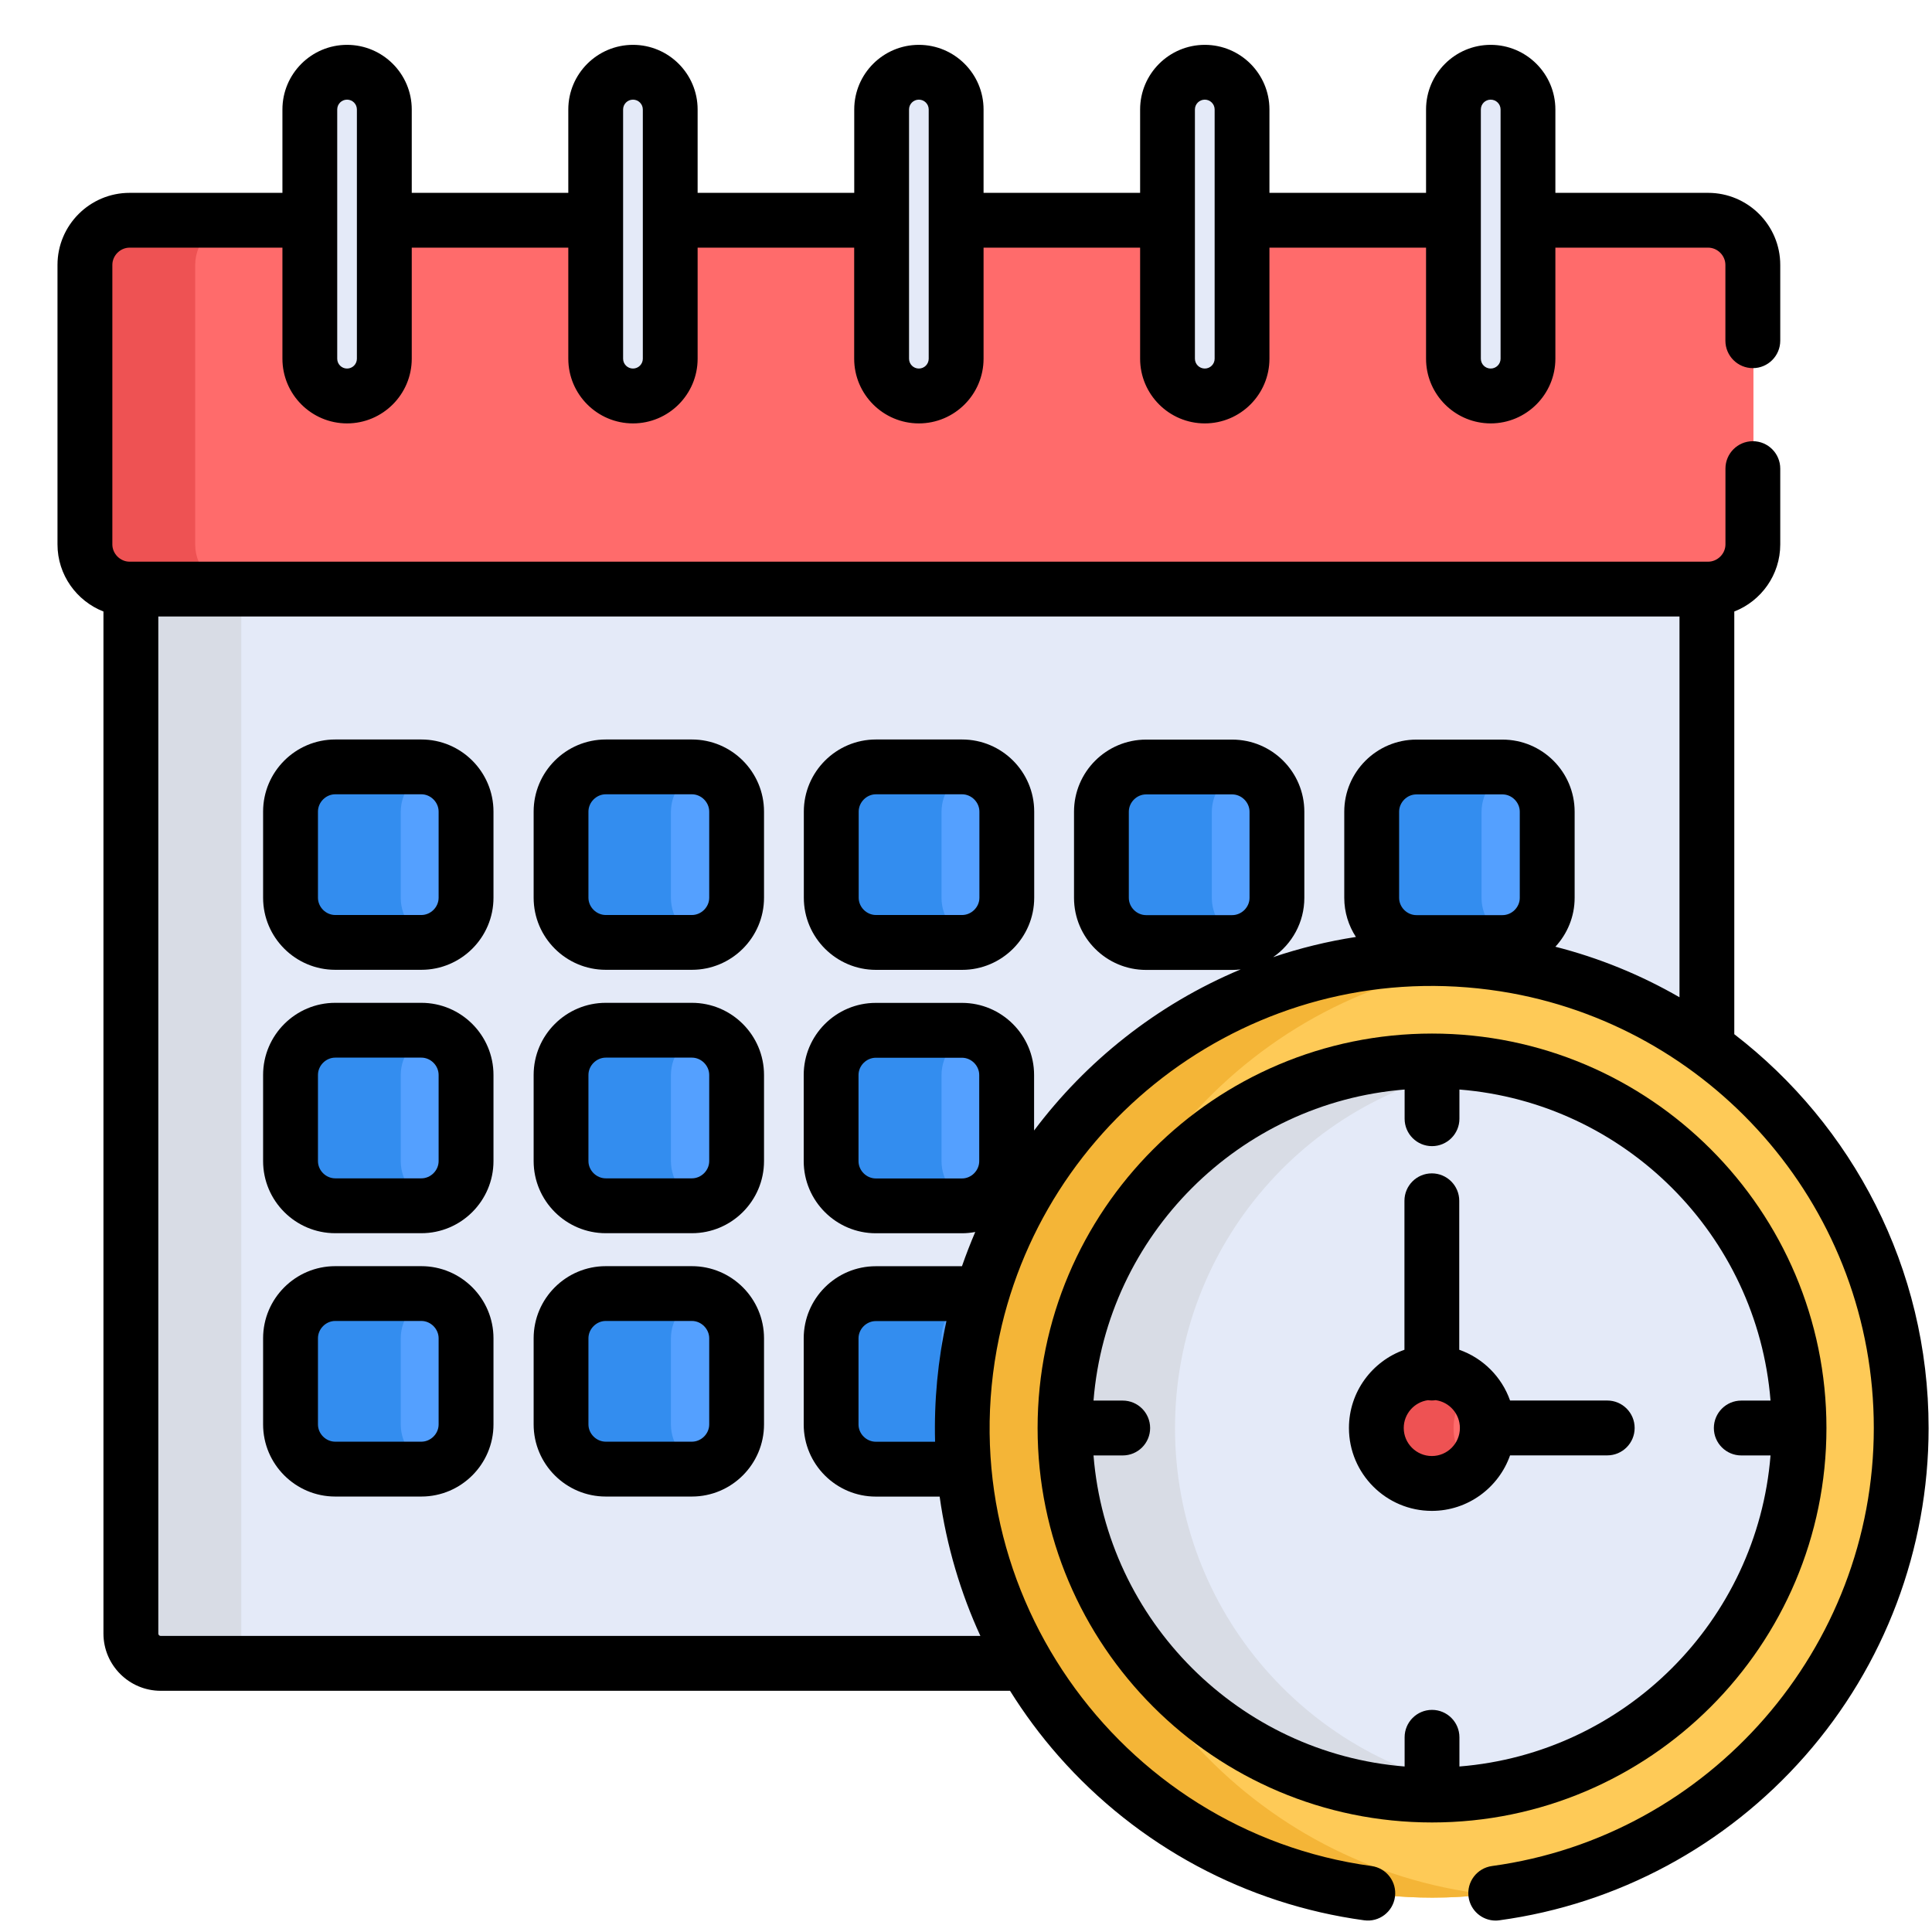 <svg xmlns="http://www.w3.org/2000/svg" width="33" height="33" viewBox="0 0 33 33" fill="none"><g clip-path="url(#clip0_217_2234)"><path d="M16.762 24.394C16.762 19.966 20.04 16.688 24.468 16.688C26.224 16.688 27.847 17.252 29.168 18.209V9.752H2.248V27.904C2.248 28.186 2.476 28.413 2.757 28.413H17.84C17.155 27.232 16.762 25.859 16.762 24.394Z" fill="#E4EAF8"></path><path d="M16.444 13.104H14.973C14.553 13.104 14.209 13.447 14.209 13.867V15.338C14.209 15.758 14.553 16.102 14.973 16.102H16.444C16.864 16.102 17.207 15.758 17.207 15.338V13.867C17.207 13.447 16.864 13.104 16.444 13.104Z" fill="#54A0FF"></path><path d="M16.082 15.338V13.867C16.082 13.517 16.321 13.22 16.645 13.131C16.58 13.114 16.513 13.104 16.444 13.104H14.973C14.553 13.104 14.209 13.447 14.209 13.867V15.338C14.209 15.758 14.553 16.102 14.973 16.102H16.444C16.513 16.102 16.581 16.092 16.645 16.074C16.321 15.985 16.082 15.689 16.082 15.338Z" fill="#338DEF"></path><path d="M16.444 17.6H14.973C14.553 17.6 14.209 17.943 14.209 18.363V19.834C14.209 20.254 14.553 20.598 14.973 20.598H16.444C16.864 20.598 17.207 20.254 17.207 19.834V18.363C17.207 17.943 16.864 17.6 16.444 17.6Z" fill="#54A0FF"></path><path d="M16.082 19.834V18.363C16.082 18.013 16.321 17.716 16.645 17.628C16.58 17.61 16.513 17.6 16.444 17.6H14.973C14.553 17.6 14.209 17.943 14.209 18.363V19.834C14.209 20.254 14.553 20.598 14.973 20.598H16.444C16.513 20.598 16.581 20.588 16.645 20.57C16.321 20.481 16.082 20.185 16.082 19.834Z" fill="#338DEF"></path><path d="M16.444 22.097H14.973C14.553 22.097 14.209 22.44 14.209 22.86V24.331C14.209 24.751 14.553 25.095 14.973 25.095H16.444C16.864 25.095 17.207 24.751 17.207 24.331V22.86C17.207 22.44 16.864 22.097 16.444 22.097Z" fill="#54A0FF"></path><path d="M16.082 24.331V22.86C16.082 22.51 16.321 22.213 16.645 22.124C16.58 22.107 16.513 22.097 16.444 22.097H14.973C14.553 22.097 14.209 22.44 14.209 22.86V24.331C14.209 24.751 14.553 25.095 14.973 25.095H16.444C16.513 25.095 16.581 25.085 16.645 25.067C16.321 24.978 16.082 24.682 16.082 24.331Z" fill="#338DEF"></path><path d="M4.121 27.904V9.752H2.248V27.904C2.248 28.186 2.476 28.413 2.757 28.413H4.63C4.349 28.413 4.121 28.186 4.121 27.904Z" fill="#D8DCE5"></path><path d="M7.207 13.104H5.736C5.316 13.104 4.973 13.447 4.973 13.867V15.338C4.973 15.758 5.316 16.102 5.736 16.102H7.207C7.627 16.102 7.971 15.758 7.971 15.338V13.867C7.971 13.447 7.628 13.104 7.207 13.104Z" fill="#54A0FF"></path><path d="M6.845 15.338V13.867C6.845 13.517 7.085 13.22 7.408 13.131C7.344 13.114 7.277 13.104 7.207 13.104H5.736C5.316 13.104 4.973 13.447 4.973 13.867V15.338C4.973 15.758 5.316 16.102 5.736 16.102H7.207C7.277 16.102 7.344 16.092 7.408 16.074C7.085 15.985 6.845 15.689 6.845 15.338Z" fill="#338DEF"></path><path d="M32.484 24.395C32.484 28.823 28.894 32.413 24.466 32.413C20.037 32.413 16.447 28.823 16.447 24.395C16.447 19.966 20.037 16.376 24.466 16.376C28.894 16.376 32.484 19.966 32.484 24.395Z" fill="#FECA57"></path><path d="M18.32 24.395C18.32 20.283 21.415 16.895 25.402 16.431C25.095 16.395 24.783 16.376 24.466 16.376C20.037 16.376 16.447 19.966 16.447 24.395C16.447 28.823 20.037 32.413 24.466 32.413C24.783 32.413 25.095 32.394 25.402 32.359C21.415 31.895 18.32 28.507 18.32 24.395Z" fill="#F4B537"></path><path d="M30.735 24.393C30.735 27.855 27.928 30.662 24.466 30.662C21.004 30.662 18.197 27.855 18.197 24.393C18.197 20.931 21.004 18.124 24.466 18.124C27.928 18.124 30.735 20.931 30.735 24.393Z" fill="#E4EAF8"></path><path d="M20.07 24.393C20.07 21.249 22.384 18.646 25.403 18.194C25.097 18.148 24.784 18.124 24.466 18.124C21.004 18.124 18.197 20.931 18.197 24.393C18.197 27.855 21.004 30.662 24.466 30.662C24.784 30.662 25.097 30.638 25.403 30.592C22.384 30.14 20.07 27.537 20.07 24.393Z" fill="#D8DCE5"></path><path d="M29.187 3.764C28.46 3.764 2.945 3.764 2.225 3.764C1.804 3.764 1.461 4.107 1.461 4.527V9.3C1.461 9.72 1.804 10.064 2.225 10.064H29.187C29.607 10.064 29.95 9.72 29.95 9.3V4.527C29.95 4.107 29.607 3.764 29.187 3.764Z" fill="#FF6B6B"></path><path d="M3.334 9.3V4.527C3.334 4.107 3.677 3.764 4.097 3.764C3.017 3.764 2.334 3.764 2.225 3.764C1.804 3.764 1.461 4.107 1.461 4.527V9.3C1.461 9.72 1.804 10.064 2.225 10.064H4.097C3.677 10.064 3.334 9.72 3.334 9.3Z" fill="#EE5253"></path><path d="M5.943 6.765C5.591 6.765 5.307 6.48 5.307 6.129V1.872C5.307 1.52 5.591 1.235 5.943 1.235C6.294 1.235 6.579 1.52 6.579 1.872V6.129C6.579 6.48 6.294 6.765 5.943 6.765Z" fill="#E4EAF8"></path><path d="M10.826 6.765C10.475 6.765 10.19 6.48 10.19 6.129V1.872C10.19 1.52 10.475 1.235 10.826 1.235C11.177 1.235 11.462 1.52 11.462 1.872V6.129C11.462 6.48 11.177 6.765 10.826 6.765Z" fill="#E4EAF8"></path><path d="M15.71 6.765C15.359 6.765 15.074 6.48 15.074 6.129V1.872C15.074 1.52 15.359 1.235 15.71 1.235C16.062 1.235 16.347 1.52 16.347 1.872V6.129C16.347 6.48 16.062 6.765 15.71 6.765Z" fill="#E4EAF8"></path><path d="M20.594 6.765C20.242 6.765 19.957 6.48 19.957 6.129V1.872C19.957 1.52 20.242 1.235 20.594 1.235C20.945 1.235 21.23 1.52 21.23 1.872V6.129C21.23 6.48 20.945 6.765 20.594 6.765Z" fill="#E4EAF8"></path><path d="M25.476 6.765C25.125 6.765 24.84 6.48 24.84 6.129V1.872C24.84 1.52 25.125 1.235 25.476 1.235C25.828 1.235 26.113 1.52 26.113 1.872V6.129C26.113 6.48 25.828 6.765 25.476 6.765Z" fill="#E4EAF8"></path><path d="M25.413 24.393C25.413 24.916 24.989 25.34 24.465 25.34C23.942 25.34 23.518 24.916 23.518 24.393C23.518 23.869 23.942 23.445 24.465 23.445C24.989 23.445 25.413 23.869 25.413 24.393Z" fill="#FF6B6B"></path><path d="M24.828 24.393C24.828 24.124 24.941 23.882 25.121 23.71C24.951 23.546 24.72 23.445 24.465 23.445C23.942 23.445 23.518 23.87 23.518 24.393C23.518 24.916 23.942 25.34 24.465 25.34C24.72 25.34 24.951 25.239 25.121 25.076C24.941 24.904 24.828 24.662 24.828 24.393Z" fill="#EE5253"></path><path d="M7.207 17.6H5.736C5.316 17.6 4.973 17.943 4.973 18.363V19.834C4.973 20.254 5.316 20.598 5.736 20.598H7.207C7.627 20.598 7.971 20.254 7.971 19.834V18.363C7.971 17.943 7.628 17.6 7.207 17.6Z" fill="#54A0FF"></path><path d="M6.845 19.834V18.363C6.845 18.013 7.085 17.716 7.408 17.628C7.344 17.61 7.277 17.6 7.207 17.6H5.736C5.316 17.6 4.973 17.943 4.973 18.363V19.834C4.973 20.254 5.316 20.598 5.736 20.598H7.207C7.277 20.598 7.344 20.588 7.408 20.57C7.085 20.481 6.845 20.185 6.845 19.834Z" fill="#338DEF"></path><path d="M7.207 22.097H5.736C5.316 22.097 4.973 22.44 4.973 22.86V24.331C4.973 24.751 5.316 25.095 5.736 25.095H7.207C7.627 25.095 7.971 24.751 7.971 24.331V22.86C7.971 22.44 7.628 22.097 7.207 22.097Z" fill="#54A0FF"></path><path d="M6.845 24.331V22.86C6.845 22.51 7.085 22.213 7.408 22.124C7.344 22.107 7.277 22.097 7.207 22.097H5.736C5.316 22.097 4.973 22.44 4.973 22.86V24.331C4.973 24.751 5.316 25.095 5.736 25.095H7.207C7.277 25.095 7.344 25.085 7.408 25.067C7.085 24.978 6.845 24.682 6.845 24.331Z" fill="#338DEF"></path><path d="M11.823 13.104H10.351C9.932 13.104 9.588 13.447 9.588 13.867V15.338C9.588 15.758 9.932 16.102 10.351 16.102H11.823C12.242 16.102 12.586 15.758 12.586 15.338V13.867C12.586 13.447 12.242 13.104 11.823 13.104Z" fill="#54A0FF"></path><path d="M11.46 15.338V13.867C11.46 13.517 11.7 13.22 12.023 13.131C11.959 13.114 11.892 13.104 11.823 13.104H10.351C9.931 13.104 9.588 13.447 9.588 13.867V15.338C9.588 15.758 9.932 16.102 10.351 16.102H11.823C11.892 16.102 11.959 16.092 12.023 16.074C11.7 15.985 11.46 15.689 11.46 15.338Z" fill="#338DEF"></path><path d="M11.823 17.6H10.351C9.932 17.6 9.588 17.943 9.588 18.363V19.834C9.588 20.254 9.932 20.598 10.351 20.598H11.823C12.242 20.598 12.586 20.254 12.586 19.834V18.363C12.586 17.943 12.242 17.6 11.823 17.6Z" fill="#54A0FF"></path><path d="M11.46 19.834V18.363C11.46 18.013 11.7 17.716 12.023 17.628C11.959 17.61 11.892 17.6 11.823 17.6H10.351C9.931 17.6 9.588 17.943 9.588 18.363V19.834C9.588 20.254 9.932 20.598 10.351 20.598H11.823C11.892 20.598 11.959 20.588 12.023 20.57C11.7 20.481 11.46 20.185 11.46 19.834Z" fill="#338DEF"></path><path d="M11.823 22.097H10.351C9.932 22.097 9.588 22.44 9.588 22.86V24.331C9.588 24.751 9.932 25.095 10.351 25.095H11.823C12.242 25.095 12.586 24.751 12.586 24.331V22.86C12.586 22.44 12.242 22.097 11.823 22.097Z" fill="#54A0FF"></path><path d="M11.46 24.331V22.86C11.46 22.51 11.7 22.213 12.023 22.124C11.959 22.107 11.892 22.097 11.823 22.097H10.351C9.931 22.097 9.588 22.44 9.588 22.86V24.331C9.588 24.751 9.932 25.095 10.351 25.095H11.823C11.892 25.095 11.959 25.085 12.023 25.067C11.7 24.978 11.46 24.682 11.46 24.331Z" fill="#338DEF"></path><path d="M21.061 13.104H19.59C19.17 13.104 18.826 13.447 18.826 13.867V15.338C18.826 15.758 19.17 16.102 19.59 16.102H21.061C21.481 16.102 21.825 15.758 21.825 15.338V13.867C21.825 13.447 21.481 13.104 21.061 13.104Z" fill="#54A0FF"></path><path d="M20.699 15.338V13.867C20.699 13.517 20.939 13.22 21.262 13.131C21.198 13.114 21.131 13.104 21.061 13.104H19.59C19.17 13.104 18.826 13.447 18.826 13.867V15.338C18.826 15.758 19.17 16.102 19.59 16.102H21.061C21.131 16.102 21.198 16.092 21.262 16.074C20.939 15.985 20.699 15.689 20.699 15.338Z" fill="#338DEF"></path><path d="M25.668 13.104H24.197C23.777 13.104 23.434 13.447 23.434 13.867V15.338C23.434 15.758 23.777 16.102 24.197 16.102H25.668C26.088 16.102 26.432 15.758 26.432 15.338V13.867C26.432 13.447 26.088 13.104 25.668 13.104Z" fill="#54A0FF"></path><path d="M25.306 15.338V13.867C25.306 13.517 25.546 13.22 25.869 13.131C25.805 13.114 25.738 13.104 25.668 13.104H24.197C23.777 13.104 23.434 13.447 23.434 13.867V15.338C23.434 15.758 23.777 16.102 24.197 16.102H25.668C25.738 16.102 25.805 16.092 25.869 16.074C25.546 15.985 25.306 15.689 25.306 15.338Z" fill="#338DEF"></path><path d="M31.197 24.392C31.197 20.677 28.175 17.654 24.46 17.654C20.745 17.654 17.723 20.677 17.723 24.392C17.723 28.106 20.745 31.129 24.46 31.129C28.175 31.129 31.197 28.106 31.197 24.392ZM24.928 30.173V29.674C24.928 29.416 24.718 29.206 24.46 29.206C24.201 29.206 23.992 29.416 23.992 29.674V30.173C21.166 29.947 18.905 27.686 18.678 24.86H19.177C19.436 24.86 19.645 24.65 19.645 24.392C19.645 24.133 19.436 23.923 19.177 23.923H18.678C18.905 21.097 21.166 18.836 23.992 18.61V19.109C23.992 19.367 24.201 19.577 24.46 19.577C24.718 19.577 24.928 19.367 24.928 19.109V18.61C27.754 18.836 30.015 21.097 30.242 23.923H29.742C29.484 23.923 29.274 24.133 29.274 24.392C29.274 24.65 29.484 24.86 29.742 24.86H30.242C30.015 27.686 27.754 29.947 24.928 30.173Z" fill="black"></path><path d="M27.453 23.922H25.793C25.651 23.518 25.33 23.197 24.925 23.055V20.51C24.925 20.252 24.715 20.042 24.457 20.042C24.198 20.042 23.989 20.252 23.989 20.51V23.055C23.438 23.249 23.041 23.774 23.041 24.391C23.041 25.171 23.676 25.807 24.457 25.807C25.073 25.807 25.599 25.41 25.793 24.859H27.453C27.712 24.859 27.921 24.649 27.921 24.391C27.921 24.132 27.712 23.922 27.453 23.922ZM24.457 24.87C24.193 24.87 23.977 24.655 23.977 24.391C23.977 24.149 24.158 23.948 24.391 23.916C24.413 23.919 24.435 23.921 24.457 23.921C24.479 23.921 24.501 23.919 24.523 23.916C24.756 23.948 24.936 24.149 24.936 24.391C24.936 24.655 24.721 24.87 24.457 24.87Z" fill="black"></path><path d="M7.197 12.631H5.726C5.047 12.631 4.494 13.183 4.494 13.863V15.334C4.494 16.013 5.047 16.565 5.726 16.565H7.197C7.876 16.565 8.429 16.013 8.429 15.334V13.863C8.429 13.183 7.876 12.631 7.197 12.631ZM7.492 15.334C7.492 15.494 7.357 15.629 7.197 15.629H5.726C5.566 15.629 5.431 15.494 5.431 15.334V13.863C5.431 13.703 5.566 13.567 5.726 13.567H7.197C7.357 13.567 7.492 13.703 7.492 13.863V15.334Z" fill="black"></path><path d="M11.818 12.631H10.347C9.668 12.631 9.115 13.183 9.115 13.863V15.334C9.115 16.013 9.668 16.565 10.347 16.565H11.818C12.497 16.565 13.05 16.013 13.05 15.334V13.863C13.05 13.183 12.497 12.631 11.818 12.631ZM12.114 15.334C12.114 15.494 11.978 15.629 11.818 15.629H10.347C10.187 15.629 10.051 15.494 10.051 15.334V13.863C10.051 13.703 10.187 13.567 10.347 13.567H11.818C11.978 13.567 12.114 13.703 12.114 13.863V15.334Z" fill="black"></path><path d="M14.962 16.566H16.433C17.113 16.566 17.665 16.013 17.665 15.334V13.863C17.665 13.183 17.113 12.631 16.433 12.631H14.962C14.283 12.631 13.73 13.184 13.73 13.863V15.334C13.73 16.013 14.283 16.566 14.962 16.566ZM14.667 13.863C14.667 13.703 14.802 13.567 14.962 13.567H16.433C16.593 13.567 16.729 13.703 16.729 13.863V15.334C16.729 15.494 16.593 15.629 16.433 15.629H14.962C14.802 15.629 14.667 15.494 14.667 15.334V13.863Z" fill="black"></path><path d="M7.197 17.129H5.726C5.047 17.129 4.494 17.682 4.494 18.361V19.832C4.494 20.511 5.047 21.064 5.726 21.064H7.197C7.876 21.064 8.429 20.511 8.429 19.832V18.361C8.429 17.682 7.876 17.129 7.197 17.129ZM7.492 19.832C7.492 19.992 7.357 20.127 7.197 20.127H5.726C5.566 20.127 5.431 19.992 5.431 19.832V18.361C5.431 18.201 5.566 18.065 5.726 18.065H7.197C7.357 18.065 7.492 18.201 7.492 18.361V19.832Z" fill="black"></path><path d="M11.818 17.129H10.347C9.668 17.129 9.115 17.682 9.115 18.361V19.832C9.115 20.511 9.668 21.064 10.347 21.064H11.818C12.497 21.064 13.05 20.511 13.05 19.832V18.361C13.05 17.682 12.497 17.129 11.818 17.129ZM12.114 19.832C12.114 19.992 11.978 20.127 11.818 20.127H10.347C10.187 20.127 10.051 19.992 10.051 19.832V18.361C10.051 18.201 10.187 18.065 10.347 18.065H11.818C11.978 18.065 12.114 18.201 12.114 18.361V19.832Z" fill="black"></path><path d="M7.197 21.627H5.726C5.047 21.627 4.494 22.18 4.494 22.859V24.33C4.494 25.009 5.047 25.562 5.726 25.562H7.197C7.876 25.562 8.429 25.009 8.429 24.33V22.859C8.429 22.18 7.876 21.627 7.197 21.627ZM7.492 24.33C7.492 24.49 7.357 24.625 7.197 24.625H5.726C5.566 24.625 5.431 24.49 5.431 24.33V22.859C5.431 22.699 5.566 22.563 5.726 22.563H7.197C7.357 22.563 7.492 22.699 7.492 22.859V24.33Z" fill="black"></path><path d="M11.818 21.627H10.347C9.668 21.627 9.115 22.18 9.115 22.859V24.33C9.115 25.009 9.668 25.562 10.347 25.562H11.818C12.497 25.562 13.05 25.009 13.05 24.33V22.859C13.05 22.18 12.497 21.627 11.818 21.627ZM12.114 24.33C12.114 24.49 11.978 24.625 11.818 24.625H10.347C10.187 24.625 10.051 24.49 10.051 24.33V22.859C10.051 22.699 10.187 22.563 10.347 22.563H11.818C11.978 22.563 12.114 22.699 12.114 22.859V24.33Z" fill="black"></path><path d="M29.623 17.665V10.445C30.082 10.266 30.408 9.82 30.408 9.299V8.004C30.408 7.746 30.198 7.536 29.94 7.536C29.681 7.536 29.472 7.746 29.472 8.004V9.299C29.472 9.459 29.336 9.594 29.176 9.594H2.214C2.054 9.594 1.919 9.459 1.919 9.299V4.525C1.919 4.365 2.054 4.23 2.214 4.23H4.824V6.127C4.824 6.736 5.319 7.232 5.928 7.232C6.537 7.232 7.033 6.736 7.033 6.127V4.23H9.707V6.127C9.707 6.736 10.203 7.232 10.812 7.232C11.421 7.232 11.916 6.736 11.916 6.127V4.23H14.59V6.127C14.59 6.736 15.086 7.232 15.695 7.232C16.304 7.232 16.8 6.736 16.8 6.127V4.23H19.474V6.127C19.474 6.736 19.97 7.232 20.579 7.232C21.188 7.232 21.683 6.736 21.683 6.127V4.23H24.358V6.127C24.358 6.698 24.793 7.169 25.349 7.226C25.387 7.23 25.424 7.232 25.462 7.232C26.071 7.232 26.567 6.736 26.567 6.127V4.23H29.176C29.336 4.23 29.471 4.365 29.471 4.525V5.819C29.471 6.078 29.681 6.288 29.94 6.288C30.198 6.288 30.408 6.078 30.408 5.819V4.525C30.408 3.846 29.855 3.294 29.176 3.294H26.567V1.87C26.567 1.261 26.071 0.766 25.462 0.766C24.853 0.766 24.358 1.261 24.358 1.87V3.294H21.683V1.87C21.683 1.261 21.188 0.766 20.579 0.766C19.97 0.766 19.474 1.261 19.474 1.87V3.294H16.8V1.87C16.8 1.261 16.304 0.766 15.695 0.766C15.086 0.766 14.591 1.261 14.591 1.87V3.294H11.916V1.87C11.916 1.261 11.421 0.766 10.812 0.766C10.203 0.766 9.707 1.261 9.707 1.87V3.294H7.033V1.87C7.033 1.261 6.537 0.766 5.928 0.766C5.319 0.766 4.824 1.261 4.824 1.87V3.294H2.214C1.535 3.294 0.982 3.846 0.982 4.525V9.299C0.982 9.82 1.309 10.266 1.767 10.445V27.902C1.767 28.441 2.206 28.88 2.745 28.88H17.252C17.496 29.271 17.773 29.645 18.081 29.995C19.432 31.53 21.285 32.526 23.3 32.8C23.556 32.836 23.792 32.656 23.827 32.4C23.862 32.143 23.682 31.908 23.426 31.873C19.098 31.283 16.064 27.042 17.111 22.64C18.018 18.838 21.767 16.232 25.814 16.964C29.331 17.606 32.006 20.693 32.006 24.392C32.006 28.15 29.202 31.366 25.485 31.873C25.229 31.908 25.049 32.143 25.084 32.4C25.116 32.635 25.317 32.805 25.547 32.805C25.569 32.805 25.59 32.803 25.611 32.8C27.626 32.526 29.479 31.53 30.829 29.995C32.192 28.447 32.942 26.457 32.942 24.392C32.942 21.656 31.64 19.218 29.623 17.665ZM25.462 1.702C25.555 1.702 25.631 1.777 25.631 1.87V6.127C25.631 6.22 25.555 6.295 25.462 6.295C25.369 6.295 25.294 6.22 25.294 6.127C25.294 5.703 25.294 2.299 25.294 1.87C25.294 1.777 25.369 1.702 25.462 1.702ZM20.41 1.87C20.41 1.777 20.486 1.702 20.579 1.702C20.671 1.702 20.747 1.777 20.747 1.87V6.127C20.747 6.22 20.671 6.295 20.579 6.295C20.486 6.295 20.41 6.22 20.41 6.127C20.41 5.667 20.41 2.328 20.41 1.87ZM15.527 1.87C15.527 1.777 15.602 1.702 15.695 1.702C15.788 1.702 15.863 1.777 15.863 1.87V6.127C15.863 6.22 15.788 6.295 15.695 6.295C15.602 6.295 15.527 6.22 15.527 6.127C15.527 5.667 15.527 2.328 15.527 1.87ZM10.643 1.87C10.643 1.777 10.719 1.702 10.812 1.702C10.904 1.702 10.98 1.777 10.98 1.87V6.127C10.98 6.22 10.904 6.295 10.812 6.295C10.719 6.295 10.643 6.22 10.643 6.127C10.643 5.667 10.643 2.328 10.643 1.87ZM5.76 1.87C5.76 1.777 5.835 1.702 5.928 1.702C6.021 1.702 6.096 1.777 6.096 1.87V6.127C6.096 6.22 6.021 6.295 5.928 6.295C5.835 6.295 5.76 6.22 5.76 6.127C5.76 5.667 5.76 2.328 5.76 1.87ZM25.959 15.336C25.959 15.496 25.824 15.631 25.664 15.631H24.193C24.033 15.631 23.898 15.496 23.898 15.336V13.865C23.898 13.705 24.033 13.569 24.193 13.569H25.664C25.824 13.569 25.959 13.705 25.959 13.865V15.336ZM16.746 27.943H2.745C2.722 27.943 2.704 27.925 2.704 27.902V10.53H28.687V17.034C28.02 16.649 27.308 16.36 26.567 16.171C26.77 15.951 26.896 15.658 26.896 15.336V13.865C26.896 13.185 26.343 12.633 25.664 12.633H24.193C23.514 12.633 22.961 13.186 22.961 13.865V15.336C22.961 15.582 23.035 15.811 23.16 16.004C22.674 16.079 22.202 16.195 21.746 16.349C22.068 16.126 22.279 15.755 22.279 15.336V13.865C22.279 13.185 21.727 12.633 21.047 12.633H19.576C18.897 12.633 18.345 13.185 18.345 13.865V15.336C18.345 16.015 18.897 16.567 19.576 16.567H21.047C21.096 16.567 21.145 16.564 21.192 16.558C19.749 17.162 18.544 18.136 17.663 19.31V18.362C17.663 17.683 17.11 17.13 16.431 17.13H14.96C14.28 17.13 13.728 17.683 13.728 18.362V19.833C13.728 20.512 14.281 21.065 14.96 21.065H16.431C16.509 21.065 16.584 21.057 16.658 21.043C16.576 21.235 16.5 21.43 16.431 21.628C16.296 21.628 15.239 21.628 14.96 21.628C14.28 21.628 13.728 22.18 13.728 22.86V24.331C13.728 25.01 14.281 25.563 14.96 25.563H16.05C16.167 26.405 16.413 27.221 16.746 27.943ZM21.047 15.631H19.576C19.416 15.631 19.281 15.496 19.281 15.336V13.865C19.281 13.705 19.416 13.569 19.576 13.569H21.047C21.207 13.569 21.343 13.705 21.343 13.865V15.336C21.343 15.496 21.207 15.631 21.047 15.631ZM15.972 24.626H14.96C14.799 24.626 14.664 24.491 14.664 24.331V22.86C14.664 22.7 14.799 22.565 14.96 22.565H16.166C16.02 23.229 15.953 23.931 15.972 24.626ZM16.726 19.833C16.726 19.994 16.591 20.129 16.431 20.129H14.96C14.8 20.129 14.664 19.994 14.664 19.833V18.362C14.664 18.202 14.8 18.067 14.96 18.067H16.431C16.591 18.067 16.726 18.202 16.726 18.362V19.833Z" fill="black"></path></g><defs><clipPath id="clip0_217_2234"><rect width="32.039" height="32.039" fill="white" transform="translate(0.922 0.765)"></rect></clipPath></defs></svg>